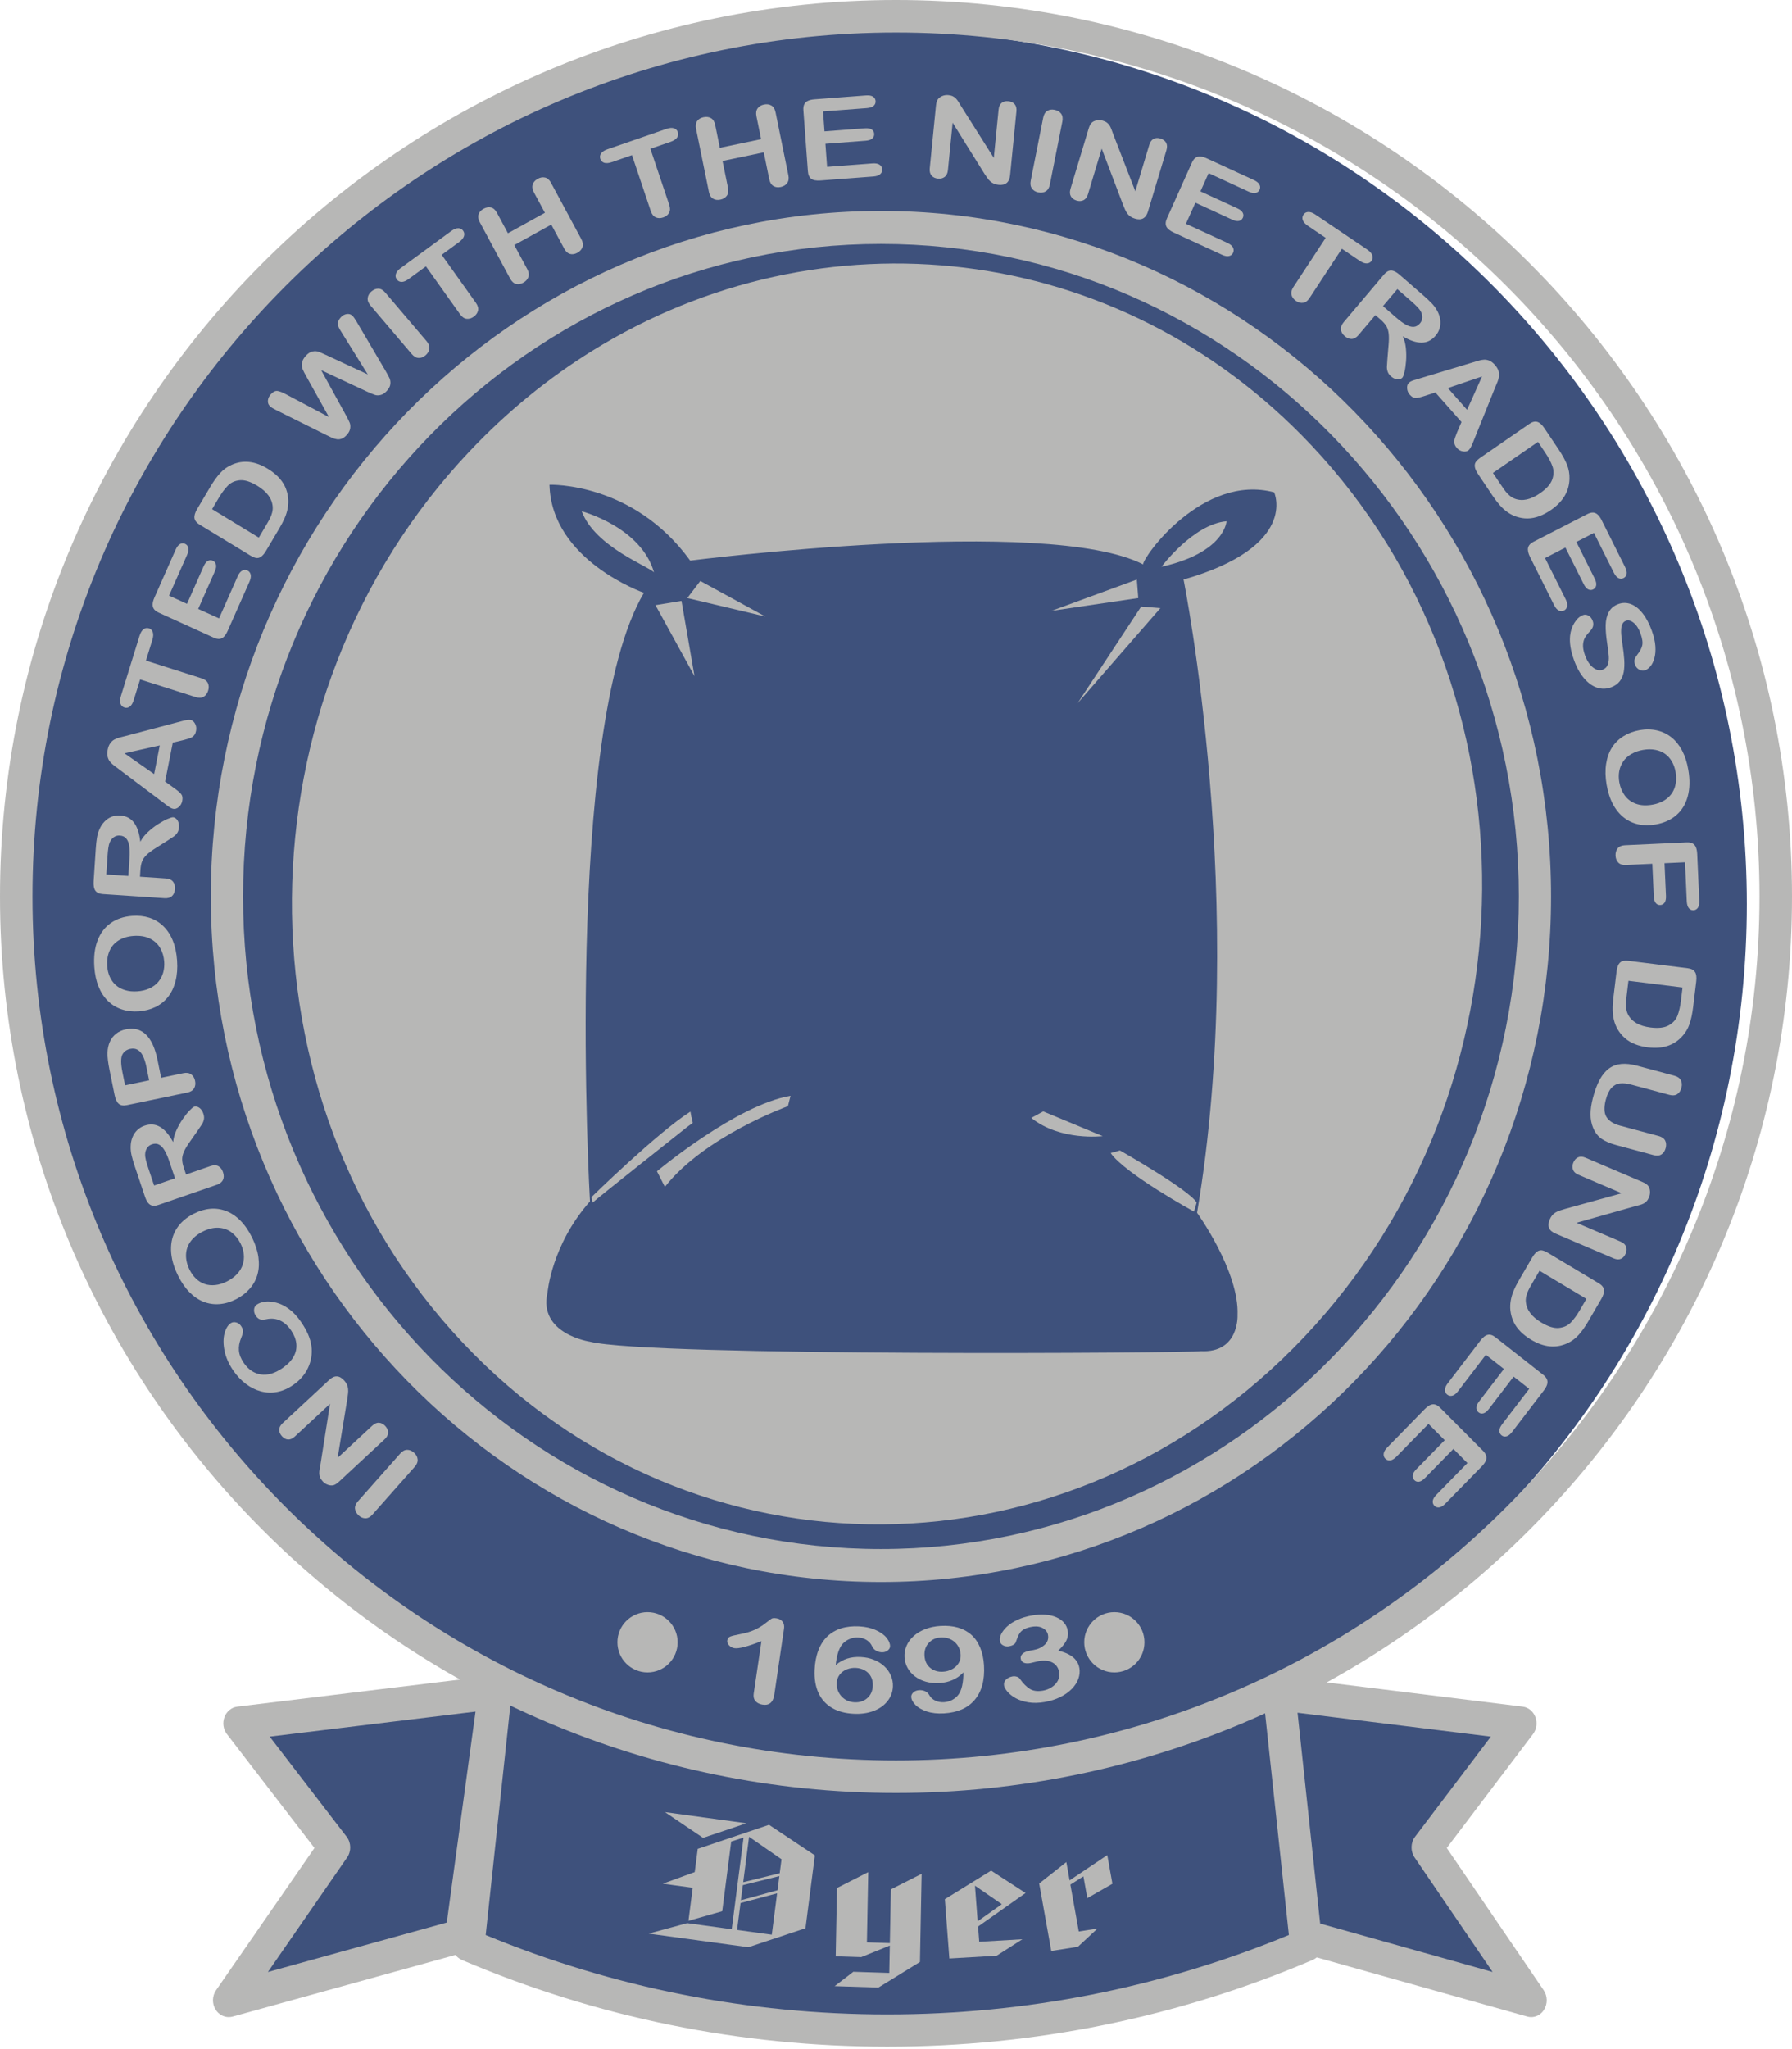 <?xml version="1.0" encoding="UTF-8"?>
<svg width="119px" height="136px" viewBox="0 0 119 136" version="1.1" xmlns="http://www.w3.org/2000/svg" xmlns:xlink="http://www.w3.org/1999/xlink">
    <!-- Generator: Sketch 52.6 (67491) - http://www.bohemiancoding.com/sketch -->
    <title>dyer-badge</title>
    <desc>Created with Sketch.</desc>
    <g id="Page-1" stroke="none" stroke-width="1" fill="none" fill-rule="evenodd">
        <g id="Page" transform="translate(-479, -380)">
            <g id="dyer-badge" transform="translate(479, 380)">
                <g id="Group" transform="translate(83, 111)">
                    <polygon id="Path" fill="#3E517C" points="11.767 11.615 18.681 21.759 3.498 17.495 1.328 1.324 18.003 3.382"></polygon>
                    <path d="M18.681,22.878 C18.595,22.878 18.508,22.866 18.422,22.842 L3.239,18.578 C2.837,18.465 2.537,18.102 2.477,17.656 L0.306,1.485 C0.26,1.141 0.363,0.794 0.586,0.545 C0.809,0.296 1.127,0.172 1.444,0.212 L18.119,2.271 C18.495,2.317 18.817,2.582 18.959,2.962 C19.101,3.342 19.04,3.776 18.8,4.092 L13.074,11.651 L19.51,21.094 C19.769,21.474 19.78,21.992 19.535,22.385 C19.341,22.698 19.018,22.878 18.681,22.878 Z M4.421,16.598 L16.12,19.884 L10.937,12.28 C10.656,11.868 10.669,11.301 10.969,10.905 L16.002,4.261 L2.541,2.599 L4.421,16.598 Z" id="Shape" fill="#B7B7B6" fill-rule="nonzero"></path>
                </g>
                <g id="Group" transform="translate(30, 104)">
                    <path d="M50.765,4.961 C50.15,2.571 49.768,1.095 49.768,1.095 L28.924,2.981 L8.074,1.095 C8.074,1.095 7.692,2.57 7.077,4.961 L3.229,5.306 L1.1,25.105 C9.642,28.741 19.04,30.768 28.918,30.768 C38.799,30.768 48.199,28.739 56.742,25.103 L54.616,5.306 L50.765,4.961 Z" id="Path" fill="#3E517C"></path>
                    <path d="M28.918,31.837 C19.14,31.837 9.639,29.902 0.678,26.087 C0.245,25.902 -0.017,25.458 0.033,24.991 L2.162,5.193 C2.217,4.686 2.623,4.288 3.133,4.243 L6.226,3.965 C6.73,2.008 7.035,0.829 7.035,0.829 C7.167,0.322 7.649,-0.015 8.172,0.032 L28.924,1.909 L49.671,0.032 C50.199,-0.017 50.676,0.322 50.807,0.829 C50.807,0.829 51.113,2.008 51.617,3.965 L54.713,4.243 C55.223,4.288 55.629,4.686 55.684,5.193 L57.809,24.99 C57.859,25.457 57.597,25.901 57.163,26.086 C48.198,29.901 38.695,31.837 28.918,31.837 Z M2.253,24.429 C10.731,27.927 19.698,29.7 28.918,29.7 C38.138,29.7 47.107,27.926 55.59,24.427 L53.643,6.291 L50.668,6.024 C50.215,5.983 49.837,5.663 49.725,5.225 C49.393,3.934 49.128,2.909 48.956,2.241 L29.021,4.045 C28.956,4.051 28.891,4.051 28.827,4.045 L8.886,2.241 C8.714,2.909 8.449,3.934 8.117,5.225 C8.005,5.663 7.627,5.983 7.174,6.024 L4.203,6.291 L2.253,24.429 Z" id="Shape" fill="#B7B7B6" fill-rule="nonzero"></path>
                </g>
                <g id="Group" transform="translate(14, 111)">
                    <polygon id="Path" fill="#3E517C" points="8.21 11.615 1.19 21.759 16.606 17.495 18.81 1.324 1.878 3.382"></polygon>
                    <path d="M1.19,22.878 C0.847,22.878 0.519,22.698 0.322,22.385 C0.073,21.992 0.083,21.475 0.347,21.094 L6.882,11.651 L1.068,4.092 C0.824,3.776 0.762,3.342 0.907,2.962 C1.051,2.583 1.378,2.317 1.759,2.271 L18.692,0.213 C19.015,0.172 19.336,0.296 19.562,0.545 C19.789,0.795 19.894,1.142 19.847,1.485 L17.643,17.656 C17.582,18.102 17.277,18.465 16.869,18.578 L1.453,22.842 C1.365,22.866 1.277,22.878 1.19,22.878 Z M3.91,4.261 L9.019,10.905 C9.324,11.302 9.338,11.868 9.052,12.28 L3.79,19.884 L15.669,16.599 L17.577,2.6 L3.91,4.261 Z" id="Shape" fill="#B7B7B6" fill-rule="nonzero"></path>
                </g>
                <path d="M116,60 C116,92.033 90.256,118 58.5,118 C26.744,118 1,92.032 1,60 C1,27.968 26.744,2 58.5,2 C90.256,2 116,27.967 116,60 Z" id="Path" fill="#3E517C"></path>
                <g id="Group" transform="translate(6, 6)" fill="#B7B7B6">
                    <path d="M21.539,91.354 L18.734,94.522 C18.588,94.687 18.434,94.769 18.273,94.771 C18.111,94.773 17.96,94.709 17.819,94.581 C17.674,94.449 17.593,94.302 17.575,94.139 C17.557,93.975 17.622,93.811 17.769,93.644 L20.575,90.476 C20.722,90.31 20.877,90.227 21.04,90.226 C21.202,90.225 21.356,90.291 21.501,90.423 C21.64,90.549 21.718,90.695 21.734,90.859 C21.75,91.024 21.685,91.189 21.539,91.354 Z" id="Path"></path>
                    <path d="M15.283,91.186 L15.916,87.173 L13.578,89.344 C13.426,89.484 13.276,89.55 13.128,89.541 C12.981,89.533 12.846,89.461 12.724,89.326 C12.598,89.187 12.537,89.042 12.54,88.891 C12.544,88.74 12.621,88.594 12.773,88.453 L15.865,85.583 C16.21,85.263 16.54,85.276 16.854,85.624 C16.933,85.711 16.993,85.799 17.035,85.887 C17.078,85.976 17.104,86.072 17.114,86.174 C17.125,86.276 17.124,86.382 17.111,86.489 C17.098,86.597 17.084,86.706 17.069,86.816 L16.421,90.758 L18.724,88.62 C18.874,88.48 19.026,88.417 19.179,88.431 C19.333,88.444 19.47,88.517 19.589,88.65 C19.713,88.787 19.773,88.933 19.771,89.088 C19.768,89.242 19.692,89.389 19.543,89.526 L16.511,92.342 C16.382,92.461 16.265,92.538 16.16,92.571 C16.042,92.605 15.915,92.597 15.778,92.549 C15.64,92.501 15.521,92.421 15.421,92.31 C15.343,92.223 15.287,92.138 15.254,92.054 C15.221,91.971 15.204,91.887 15.201,91.804 C15.198,91.721 15.206,91.626 15.224,91.519 C15.242,91.412 15.262,91.301 15.283,91.186 Z" id="Path"></path>
                    <path d="M11.052,80.589 C11.192,80.491 11.371,80.427 11.591,80.397 C11.811,80.367 12.06,80.387 12.339,80.457 C12.618,80.527 12.901,80.667 13.189,80.878 C13.477,81.088 13.747,81.379 14,81.751 C14.192,82.032 14.345,82.304 14.458,82.564 C14.571,82.826 14.645,83.083 14.68,83.335 C14.715,83.588 14.711,83.847 14.667,84.111 C14.626,84.348 14.553,84.576 14.45,84.794 C14.347,85.013 14.216,85.215 14.056,85.401 C13.897,85.586 13.708,85.754 13.491,85.906 C13.138,86.153 12.779,86.312 12.415,86.383 C12.05,86.454 11.69,86.442 11.332,86.348 C10.975,86.254 10.638,86.087 10.321,85.846 C10.004,85.606 9.725,85.308 9.483,84.954 C9.189,84.522 8.998,84.088 8.91,83.652 C8.822,83.216 8.821,82.835 8.907,82.51 C8.993,82.184 9.129,81.957 9.314,81.827 C9.416,81.755 9.536,81.736 9.673,81.769 C9.81,81.802 9.921,81.88 10.005,82.004 C10.099,82.142 10.143,82.265 10.136,82.371 C10.13,82.478 10.09,82.62 10.015,82.797 C9.894,83.09 9.844,83.37 9.866,83.636 C9.888,83.901 9.994,84.174 10.184,84.452 C10.487,84.897 10.867,85.153 11.323,85.223 C11.78,85.291 12.263,85.148 12.774,84.79 C13.116,84.551 13.36,84.294 13.507,84.02 C13.654,83.745 13.711,83.461 13.677,83.169 C13.643,82.878 13.529,82.589 13.333,82.303 C13.122,81.992 12.88,81.774 12.607,81.648 C12.333,81.522 12.037,81.49 11.718,81.553 C11.571,81.587 11.437,81.596 11.318,81.579 C11.199,81.562 11.089,81.479 10.986,81.328 C10.898,81.2 10.86,81.063 10.871,80.92 C10.882,80.776 10.942,80.666 11.052,80.589 Z" id="Path"></path>
                    <path d="M5.822,78.663 C5.525,78.062 5.369,77.496 5.357,76.963 C5.344,76.43 5.468,75.959 5.727,75.55 C5.987,75.141 6.366,74.81 6.865,74.556 C7.233,74.369 7.598,74.26 7.959,74.228 C8.32,74.196 8.671,74.245 9.012,74.375 C9.354,74.505 9.67,74.717 9.961,75.011 C10.253,75.304 10.512,75.679 10.738,76.135 C10.962,76.589 11.102,77.025 11.16,77.444 C11.217,77.864 11.195,78.249 11.095,78.6 C10.995,78.951 10.821,79.266 10.574,79.545 C10.327,79.824 10.025,80.055 9.667,80.236 C9.301,80.422 8.933,80.529 8.564,80.556 C8.195,80.584 7.844,80.531 7.509,80.397 C7.175,80.264 6.865,80.052 6.579,79.762 C6.293,79.472 6.041,79.106 5.822,78.663 Z M7.447,75.75 C7.099,75.927 6.83,76.149 6.642,76.416 C6.454,76.683 6.358,76.977 6.352,77.298 C6.347,77.619 6.426,77.944 6.589,78.273 C6.705,78.508 6.849,78.706 7.02,78.868 C7.191,79.03 7.381,79.148 7.591,79.221 C7.801,79.294 8.034,79.318 8.291,79.291 C8.548,79.265 8.811,79.183 9.079,79.046 C9.35,78.909 9.574,78.743 9.752,78.548 C9.93,78.354 10.054,78.145 10.122,77.92 C10.191,77.695 10.214,77.466 10.187,77.233 C10.162,77.001 10.091,76.767 9.975,76.533 C9.826,76.232 9.628,75.988 9.38,75.798 C9.132,75.61 8.842,75.506 8.51,75.489 C8.179,75.471 7.824,75.558 7.447,75.75 Z" id="Shape" fill-rule="nonzero"></path>
                    <path d="M6.209,71.516 L6.355,71.952 L7.976,71.393 C8.19,71.319 8.367,71.322 8.506,71.402 C8.645,71.482 8.746,71.613 8.808,71.797 C8.875,71.996 8.873,72.167 8.804,72.313 C8.735,72.458 8.599,72.566 8.394,72.636 L4.511,73.975 C4.29,74.051 4.111,74.046 3.972,73.96 C3.833,73.874 3.718,73.697 3.628,73.429 L2.949,71.407 C2.856,71.128 2.785,70.886 2.738,70.681 C2.691,70.476 2.671,70.284 2.677,70.104 C2.679,69.889 2.717,69.685 2.791,69.495 C2.865,69.304 2.972,69.142 3.11,69.009 C3.249,68.875 3.409,68.777 3.593,68.714 C3.969,68.584 4.313,68.61 4.625,68.79 C4.937,68.971 5.228,69.307 5.498,69.8 C5.52,69.546 5.592,69.286 5.712,69.02 C5.833,68.754 5.973,68.506 6.133,68.275 C6.292,68.044 6.442,67.855 6.584,67.708 C6.726,67.562 6.828,67.477 6.893,67.455 C6.959,67.432 7.034,67.435 7.117,67.464 C7.2,67.494 7.275,67.546 7.342,67.622 C7.41,67.699 7.464,67.795 7.503,67.913 C7.55,68.052 7.563,68.179 7.541,68.292 C7.519,68.406 7.478,68.511 7.418,68.608 C7.358,68.705 7.268,68.84 7.147,69.012 L6.632,69.745 C6.442,70.011 6.305,70.236 6.222,70.422 C6.138,70.608 6.097,70.782 6.097,70.944 C6.098,71.105 6.135,71.296 6.209,71.516 Z M3.849,71.536 L4.235,72.683 L5.622,72.205 L5.248,71.091 C5.148,70.792 5.042,70.549 4.931,70.359 C4.821,70.17 4.696,70.04 4.557,69.967 C4.42,69.895 4.261,69.89 4.082,69.952 C3.942,70 3.833,70.086 3.755,70.209 C3.677,70.332 3.638,70.48 3.637,70.652 C3.635,70.814 3.706,71.109 3.849,71.536 Z" id="Shape" fill-rule="nonzero"></path>
                    <path d="M4.462,64.357 L4.701,65.535 L6.179,65.227 C6.391,65.183 6.563,65.21 6.697,65.309 C6.831,65.407 6.917,65.549 6.954,65.734 C6.994,65.927 6.971,66.094 6.887,66.235 C6.803,66.376 6.657,66.468 6.448,66.512 L2.422,67.351 C2.19,67.4 2.011,67.369 1.884,67.26 C1.758,67.151 1.667,66.955 1.609,66.672 L1.274,65.022 C1.175,64.534 1.129,64.152 1.138,63.876 C1.144,63.604 1.197,63.359 1.296,63.141 C1.395,62.923 1.535,62.744 1.715,62.605 C1.894,62.465 2.108,62.369 2.358,62.317 C2.89,62.206 3.333,62.321 3.689,62.663 C4.044,63.004 4.301,63.569 4.462,64.357 Z M2.131,65.168 L2.307,66.034 L3.903,65.701 L3.727,64.835 C3.666,64.532 3.588,64.284 3.494,64.091 C3.401,63.899 3.284,63.761 3.144,63.679 C3.004,63.597 2.837,63.576 2.644,63.616 C2.414,63.664 2.243,63.785 2.132,63.98 C2.015,64.198 2.015,64.593 2.131,65.168 Z" id="Shape" fill-rule="nonzero"></path>
                    <path d="M0.263,58.176 C0.216,57.506 0.287,56.922 0.477,56.425 C0.667,55.928 0.959,55.541 1.354,55.265 C1.749,54.988 2.225,54.829 2.781,54.789 C3.192,54.759 3.57,54.8 3.916,54.911 C4.262,55.022 4.567,55.204 4.833,55.457 C5.098,55.71 5.311,56.028 5.469,56.413 C5.627,56.798 5.724,57.244 5.76,57.753 C5.796,58.259 5.76,58.717 5.654,59.126 C5.548,59.536 5.383,59.883 5.157,60.168 C4.931,60.454 4.652,60.677 4.319,60.839 C3.984,61 3.618,61.095 3.219,61.124 C2.81,61.153 2.431,61.11 2.08,60.991 C1.729,60.873 1.424,60.688 1.166,60.435 C0.907,60.181 0.701,59.865 0.547,59.486 C0.392,59.107 0.297,58.671 0.263,58.176 Z M2.867,56.117 C2.477,56.145 2.145,56.246 1.871,56.42 C1.596,56.593 1.396,56.827 1.269,57.122 C1.143,57.416 1.093,57.747 1.118,58.114 C1.137,58.376 1.194,58.615 1.291,58.831 C1.388,59.047 1.519,59.23 1.685,59.379 C1.851,59.528 2.058,59.64 2.304,59.716 C2.552,59.791 2.825,59.818 3.125,59.796 C3.427,59.774 3.697,59.708 3.935,59.598 C4.172,59.488 4.366,59.342 4.515,59.161 C4.664,58.981 4.77,58.778 4.835,58.553 C4.899,58.328 4.922,58.085 4.904,57.823 C4.88,57.488 4.79,57.185 4.632,56.914 C4.474,56.643 4.246,56.435 3.947,56.289 C3.648,56.145 3.288,56.087 2.867,56.117 Z" id="Shape" fill-rule="nonzero"></path>
                    <path d="M3.325,51.73 L3.296,52.189 L5.005,52.303 C5.23,52.318 5.391,52.39 5.49,52.517 C5.589,52.645 5.632,52.806 5.619,53 C5.606,53.209 5.539,53.367 5.421,53.474 C5.302,53.582 5.135,53.628 4.92,53.614 L0.827,53.34 C0.594,53.324 0.43,53.25 0.334,53.116 C0.239,52.983 0.2,52.775 0.218,52.492 L0.357,50.361 C0.376,50.067 0.403,49.816 0.437,49.608 C0.471,49.401 0.525,49.215 0.599,49.052 C0.682,48.853 0.794,48.681 0.935,48.534 C1.076,48.387 1.235,48.278 1.414,48.209 C1.592,48.14 1.778,48.111 1.971,48.124 C2.368,48.151 2.676,48.308 2.896,48.596 C3.115,48.884 3.256,49.308 3.319,49.868 C3.436,49.642 3.6,49.43 3.813,49.231 C4.025,49.033 4.248,48.858 4.483,48.707 C4.717,48.556 4.928,48.44 5.114,48.359 C5.3,48.279 5.428,48.24 5.495,48.245 C5.565,48.25 5.633,48.282 5.699,48.341 C5.764,48.4 5.814,48.478 5.847,48.574 C5.881,48.671 5.894,48.781 5.886,48.905 C5.876,49.052 5.84,49.174 5.777,49.27 C5.713,49.366 5.636,49.448 5.544,49.514 C5.452,49.58 5.317,49.669 5.14,49.781 L4.387,50.258 C4.112,50.429 3.9,50.584 3.752,50.723 C3.605,50.863 3.5,51.007 3.44,51.156 C3.379,51.306 3.34,51.497 3.325,51.73 Z M1.139,50.83 L1.06,52.039 L2.523,52.137 L2.599,50.963 C2.62,50.648 2.615,50.382 2.584,50.164 C2.553,49.946 2.488,49.777 2.387,49.657 C2.287,49.536 2.143,49.47 1.953,49.457 C1.806,49.447 1.673,49.484 1.554,49.568 C1.436,49.651 1.344,49.772 1.278,49.93 C1.215,50.08 1.168,50.379 1.139,50.83 Z" id="Shape" fill-rule="nonzero"></path>
                    <path d="M6.191,43.119 L5.474,43.29 L4.964,45.874 L5.575,46.314 C5.813,46.485 5.97,46.622 6.044,46.725 C6.12,46.827 6.138,46.974 6.101,47.164 C6.068,47.326 5.992,47.459 5.87,47.564 C5.748,47.669 5.625,47.709 5.501,47.683 C5.43,47.669 5.359,47.639 5.289,47.595 C5.218,47.551 5.122,47.482 5,47.388 L1.926,45.074 C1.837,45.008 1.731,44.929 1.608,44.836 C1.483,44.743 1.384,44.651 1.308,44.559 C1.232,44.467 1.178,44.355 1.146,44.224 C1.114,44.092 1.115,43.939 1.15,43.762 C1.185,43.583 1.242,43.439 1.323,43.331 C1.402,43.222 1.493,43.139 1.596,43.084 C1.698,43.028 1.805,42.985 1.916,42.955 C2.027,42.925 2.174,42.888 2.359,42.844 L6.06,41.866 C6.342,41.788 6.542,41.761 6.658,41.784 C6.78,41.809 6.879,41.893 6.955,42.036 C7.032,42.179 7.054,42.338 7.019,42.511 C7,42.612 6.968,42.696 6.923,42.762 C6.879,42.829 6.827,42.881 6.766,42.92 C6.705,42.959 6.616,42.996 6.5,43.031 C6.382,43.066 6.279,43.095 6.191,43.119 Z M4.236,45.375 L4.61,43.475 L2.264,43.997 L4.236,45.375 Z" id="Shape" fill-rule="nonzero"></path>
                    <path d="M4.115,36.478 L3.691,37.845 L7.387,39.021 C7.599,39.088 7.74,39.196 7.807,39.344 C7.874,39.492 7.879,39.658 7.822,39.841 C7.765,40.026 7.666,40.161 7.526,40.244 C7.386,40.328 7.21,40.337 7,40.269 L3.304,39.094 L2.881,40.461 C2.815,40.675 2.727,40.822 2.617,40.901 C2.507,40.98 2.389,41 2.262,40.959 C2.13,40.917 2.042,40.83 2,40.698 C1.957,40.565 1.967,40.396 2.031,40.191 L3.264,36.208 C3.332,35.991 3.421,35.843 3.532,35.762 C3.643,35.682 3.763,35.662 3.89,35.702 C4.017,35.742 4.103,35.829 4.147,35.96 C4.192,36.092 4.181,36.265 4.115,36.478 Z" id="Path"></path>
                    <path d="M6.42,30.834 L5.225,33.533 L6.419,34.076 L7.52,31.591 C7.601,31.408 7.695,31.287 7.803,31.227 C7.91,31.168 8.019,31.163 8.129,31.214 C8.24,31.264 8.311,31.349 8.341,31.47 C8.371,31.591 8.346,31.743 8.263,31.929 L7.162,34.414 L8.545,35.043 L9.782,32.252 C9.865,32.063 9.965,31.938 10.078,31.875 C10.192,31.813 10.309,31.808 10.429,31.862 C10.543,31.915 10.616,32.005 10.645,32.133 C10.675,32.262 10.648,32.42 10.565,32.608 L9.122,35.864 C9.006,36.125 8.876,36.291 8.73,36.362 C8.584,36.433 8.406,36.42 8.193,36.323 L4.537,34.66 C4.396,34.595 4.291,34.517 4.224,34.425 C4.158,34.333 4.128,34.224 4.135,34.096 C4.142,33.969 4.184,33.82 4.259,33.651 L5.66,30.488 C5.745,30.297 5.842,30.171 5.953,30.11 C6.064,30.049 6.176,30.044 6.288,30.095 C6.403,30.147 6.475,30.236 6.504,30.36 C6.533,30.485 6.505,30.643 6.42,30.834 Z" id="Path"></path>
                    <path d="M7.093,27.783 L7.962,26.316 C8.188,25.934 8.412,25.624 8.631,25.387 C8.851,25.149 9.107,24.968 9.399,24.843 C10.15,24.512 10.94,24.6 11.772,25.106 C12.046,25.273 12.279,25.454 12.471,25.65 C12.663,25.846 12.814,26.06 12.925,26.292 C13.034,26.524 13.105,26.779 13.136,27.055 C13.158,27.272 13.149,27.488 13.111,27.706 C13.073,27.923 13.007,28.142 12.913,28.362 C12.819,28.582 12.697,28.819 12.546,29.074 L11.676,30.542 C11.554,30.746 11.438,30.885 11.325,30.958 C11.213,31.03 11.101,31.054 10.99,31.029 C10.879,31.005 10.75,30.947 10.602,30.857 L7.25,28.818 C7.051,28.696 6.939,28.554 6.914,28.391 C6.89,28.228 6.949,28.025 7.093,27.783 Z M8.084,27.793 L11.186,29.681 L11.691,28.828 C11.802,28.641 11.885,28.492 11.939,28.381 C11.994,28.269 12.039,28.147 12.073,28.013 C12.107,27.879 12.118,27.752 12.108,27.632 C12.069,27.096 11.73,26.633 11.089,26.243 C10.638,25.969 10.252,25.846 9.929,25.875 C9.606,25.904 9.343,26.021 9.138,26.226 C8.932,26.432 8.728,26.706 8.524,27.05 L8.084,27.793 Z" id="Shape" fill-rule="nonzero"></path>
                    <path d="M18.377,19.994 L15.326,18.568 L16.965,21.544 C17.088,21.771 17.172,21.939 17.217,22.047 C17.262,22.155 17.275,22.283 17.255,22.429 C17.236,22.576 17.159,22.723 17.025,22.87 C16.916,22.989 16.809,23.07 16.702,23.113 C16.596,23.156 16.487,23.17 16.377,23.155 C16.267,23.14 16.153,23.105 16.033,23.049 C15.913,22.994 15.803,22.942 15.704,22.892 L12.343,21.219 C12.147,21.124 12.008,21.039 11.928,20.964 C11.827,20.868 11.781,20.745 11.79,20.594 C11.799,20.442 11.862,20.302 11.979,20.174 C12.139,19.999 12.292,19.924 12.44,19.95 C12.588,19.976 12.771,20.049 12.989,20.168 L15.845,21.682 L14.34,18.982 C14.223,18.777 14.141,18.614 14.093,18.492 C14.044,18.371 14.032,18.235 14.055,18.084 C14.077,17.932 14.161,17.776 14.307,17.616 C14.455,17.453 14.603,17.357 14.749,17.328 C14.896,17.299 15.024,17.303 15.132,17.34 C15.24,17.377 15.409,17.449 15.639,17.555 L18.422,18.851 L16.702,16.088 C16.61,15.946 16.542,15.83 16.499,15.739 C16.456,15.649 16.438,15.546 16.445,15.43 C16.451,15.314 16.512,15.193 16.627,15.067 C16.741,14.941 16.872,14.867 17.021,14.843 C17.169,14.819 17.295,14.856 17.399,14.952 C17.472,15.021 17.567,15.154 17.683,15.351 L19.6,18.61 C19.729,18.831 19.819,18.998 19.869,19.111 C19.919,19.225 19.937,19.353 19.921,19.497 C19.906,19.641 19.827,19.791 19.685,19.947 C19.55,20.094 19.413,20.184 19.271,20.216 C19.13,20.249 19.005,20.247 18.898,20.21 C18.791,20.175 18.617,20.103 18.377,19.994 Z" id="Path"></path>
                    <path d="M21.344,17.5 L18.602,14.276 C18.46,14.108 18.398,13.943 18.417,13.78 C18.436,13.618 18.517,13.474 18.66,13.349 C18.808,13.22 18.963,13.157 19.125,13.16 C19.287,13.162 19.44,13.249 19.584,13.418 L22.326,16.642 C22.47,16.811 22.532,16.978 22.512,17.142 C22.492,17.306 22.408,17.452 22.26,17.581 C22.119,17.704 21.967,17.763 21.803,17.759 C21.64,17.753 21.487,17.667 21.344,17.5 Z" id="Path"></path>
                    <path d="M24.477,10.073 L23.331,10.913 L25.599,14.094 C25.73,14.277 25.778,14.448 25.745,14.608 C25.711,14.767 25.618,14.903 25.464,15.015 C25.309,15.129 25.15,15.177 24.988,15.159 C24.827,15.141 24.682,15.042 24.552,14.86 L22.284,11.679 L21.138,12.518 C20.959,12.649 20.802,12.714 20.667,12.71 C20.532,12.708 20.426,12.652 20.347,12.542 C20.267,12.429 20.248,12.306 20.292,12.174 C20.336,12.042 20.444,11.912 20.616,11.786 L23.955,9.342 C24.137,9.209 24.296,9.144 24.433,9.147 C24.57,9.149 24.677,9.206 24.755,9.315 C24.833,9.425 24.851,9.546 24.809,9.678 C24.767,9.811 24.656,9.942 24.477,10.073 Z" id="Path"></path>
                    <path d="M26.999,8.122 L27.73,9.481 L30.186,8.123 L29.454,6.765 C29.35,6.571 29.323,6.396 29.374,6.242 C29.426,6.088 29.535,5.964 29.704,5.871 C29.875,5.776 30.04,5.748 30.197,5.785 C30.355,5.822 30.487,5.939 30.592,6.135 L32.604,9.872 C32.71,10.069 32.735,10.245 32.68,10.401 C32.625,10.557 32.513,10.682 32.345,10.775 C32.174,10.87 32.01,10.896 31.856,10.855 C31.7,10.813 31.571,10.695 31.467,10.501 L30.608,8.906 L28.152,10.264 L29.011,11.859 C29.117,12.055 29.142,12.232 29.087,12.388 C29.032,12.544 28.921,12.669 28.752,12.762 C28.581,12.857 28.417,12.883 28.263,12.842 C28.108,12.8 27.978,12.682 27.874,12.488 L25.862,8.751 C25.758,8.557 25.73,8.384 25.778,8.231 C25.827,8.078 25.938,7.953 26.111,7.857 C26.283,7.763 26.447,7.734 26.605,7.771 C26.761,7.809 26.893,7.926 26.999,8.122 Z" id="Path"></path>
                    <path d="M38.528,3.413 L37.19,3.875 L38.44,7.59 C38.512,7.804 38.509,7.983 38.431,8.125 C38.352,8.267 38.224,8.37 38.045,8.431 C37.863,8.494 37.697,8.493 37.548,8.428 C37.399,8.363 37.288,8.224 37.217,8.013 L35.967,4.298 L34.629,4.76 C34.419,4.833 34.251,4.847 34.123,4.805 C33.994,4.762 33.909,4.677 33.866,4.549 C33.821,4.416 33.839,4.293 33.919,4.18 C33.999,4.066 34.14,3.975 34.341,3.906 L38.24,2.559 C38.452,2.485 38.623,2.471 38.753,2.514 C38.883,2.557 38.969,2.643 39.012,2.771 C39.055,2.899 39.038,3.02 38.959,3.134 C38.881,3.248 38.737,3.341 38.528,3.413 Z" id="Path"></path>
                    <path d="M41.493,2.295 L41.802,3.811 L44.541,3.237 L44.232,1.721 C44.188,1.505 44.213,1.33 44.306,1.198 C44.4,1.065 44.54,0.979 44.729,0.94 C44.919,0.9 45.085,0.922 45.225,1.004 C45.365,1.086 45.457,1.237 45.502,1.456 L46.351,5.624 C46.396,5.843 46.37,6.02 46.272,6.153 C46.174,6.286 46.031,6.372 45.843,6.412 C45.652,6.452 45.489,6.429 45.353,6.343 C45.216,6.258 45.126,6.107 45.082,5.89 L44.719,4.111 L41.98,4.684 L42.343,6.464 C42.387,6.683 42.361,6.859 42.263,6.992 C42.166,7.125 42.023,7.212 41.835,7.251 C41.644,7.291 41.48,7.268 41.344,7.183 C41.208,7.097 41.117,6.946 41.074,6.729 L40.224,2.561 C40.18,2.344 40.203,2.17 40.293,2.038 C40.384,1.906 40.526,1.82 40.72,1.779 C40.91,1.739 41.076,1.761 41.216,1.843 C41.356,1.925 41.448,2.076 41.493,2.295 Z" id="Path"></path>
                    <path d="M51.566,1.175 L48.655,1.396 L48.752,2.719 L51.433,2.516 C51.63,2.501 51.78,2.527 51.883,2.594 C51.986,2.661 52.042,2.757 52.051,2.879 C52.06,3.001 52.019,3.105 51.929,3.189 C51.839,3.274 51.694,3.323 51.494,3.339 L48.813,3.542 L48.926,5.075 L51.938,4.846 C52.141,4.831 52.297,4.859 52.406,4.931 C52.515,5.003 52.574,5.104 52.584,5.237 C52.593,5.364 52.549,5.472 52.452,5.559 C52.355,5.647 52.205,5.698 52.002,5.714 L48.49,5.98 C48.209,6.001 48.002,5.964 47.871,5.868 C47.74,5.772 47.666,5.607 47.649,5.371 L47.35,1.321 C47.338,1.165 47.356,1.034 47.404,0.931 C47.452,0.828 47.533,0.749 47.647,0.694 C47.761,0.64 47.909,0.606 48.092,0.592 L51.504,0.333 C51.71,0.318 51.866,0.345 51.972,0.414 C52.078,0.484 52.135,0.581 52.144,0.706 C52.154,0.834 52.111,0.939 52.017,1.025 C51.922,1.109 51.772,1.159 51.566,1.175 Z" id="Path"></path>
                    <path d="M57.83,1.058 L59.994,4.479 L60.312,1.281 C60.332,1.074 60.401,0.923 60.517,0.83 C60.632,0.737 60.78,0.7 60.96,0.718 C61.145,0.737 61.286,0.804 61.383,0.918 C61.48,1.033 61.518,1.194 61.497,1.402 L61.077,5.63 C61.03,6.102 60.775,6.314 60.312,6.267 C60.196,6.255 60.094,6.231 60.003,6.193 C59.913,6.155 59.831,6.102 59.756,6.033 C59.681,5.963 59.613,5.884 59.552,5.795 C59.491,5.706 59.429,5.615 59.368,5.523 L57.261,2.145 L56.948,5.294 C56.928,5.499 56.856,5.649 56.732,5.743 C56.609,5.836 56.459,5.874 56.283,5.856 C56.1,5.837 55.959,5.769 55.86,5.652 C55.76,5.534 55.721,5.374 55.741,5.171 L56.153,1.024 C56.17,0.848 56.207,0.712 56.263,0.617 C56.329,0.512 56.429,0.432 56.564,0.375 C56.698,0.318 56.839,0.298 56.986,0.313 C57.102,0.325 57.2,0.351 57.279,0.391 C57.359,0.431 57.427,0.481 57.483,0.541 C57.54,0.601 57.597,0.678 57.654,0.77 C57.711,0.862 57.769,0.958 57.83,1.058 Z" id="Path"></path>
                    <path d="M62.448,5.985 L63.275,1.812 C63.318,1.595 63.409,1.445 63.547,1.36 C63.685,1.276 63.847,1.252 64.032,1.29 C64.223,1.329 64.368,1.414 64.465,1.545 C64.562,1.677 64.589,1.852 64.546,2.071 L63.718,6.244 C63.674,6.464 63.583,6.615 63.443,6.7 C63.303,6.784 63.138,6.807 62.947,6.768 C62.764,6.73 62.625,6.645 62.528,6.511 C62.432,6.377 62.404,6.202 62.448,5.985 Z" id="Path"></path>
                    <path d="M67.926,2.91 L69.392,6.693 L70.318,3.619 C70.378,3.42 70.474,3.285 70.605,3.217 C70.737,3.148 70.89,3.141 71.062,3.194 C71.24,3.25 71.366,3.343 71.438,3.475 C71.511,3.606 71.517,3.772 71.457,3.972 L70.233,8.036 C70.096,8.49 69.805,8.647 69.36,8.509 C69.249,8.475 69.153,8.43 69.072,8.376 C68.991,8.321 68.92,8.253 68.86,8.17 C68.8,8.087 68.748,7.996 68.705,7.897 C68.662,7.797 68.62,7.696 68.578,7.593 L67.16,3.864 L66.248,6.891 C66.188,7.089 66.089,7.221 65.95,7.289 C65.811,7.356 65.656,7.363 65.487,7.311 C65.312,7.257 65.187,7.162 65.112,7.027 C65.037,6.892 65.029,6.727 65.088,6.532 L66.289,2.546 C66.34,2.377 66.402,2.251 66.475,2.168 C66.561,2.079 66.674,2.02 66.817,1.991 C66.959,1.961 67.101,1.969 67.244,2.013 C67.355,2.047 67.445,2.092 67.515,2.147 C67.586,2.202 67.642,2.265 67.687,2.335 C67.731,2.405 67.772,2.491 67.81,2.593 C67.847,2.694 67.886,2.8 67.926,2.91 Z" id="Path"></path>
                    <path d="M76.918,6.718 L74.26,5.494 L73.718,6.702 L76.166,7.829 C76.346,7.912 76.465,8.008 76.523,8.117 C76.581,8.226 76.585,8.336 76.535,8.448 C76.485,8.56 76.401,8.631 76.282,8.661 C76.163,8.691 76.012,8.664 75.829,8.58 L73.381,7.454 L72.754,8.853 L75.504,10.119 C75.689,10.204 75.812,10.304 75.874,10.421 C75.935,10.536 75.939,10.655 75.885,10.776 C75.833,10.892 75.743,10.965 75.616,10.994 C75.49,11.024 75.334,10.996 75.148,10.91 L71.942,9.434 C71.686,9.316 71.522,9.183 71.453,9.035 C71.383,8.887 71.396,8.706 71.493,8.491 L73.15,4.793 C73.214,4.65 73.292,4.545 73.383,4.477 C73.474,4.41 73.582,4.38 73.708,4.388 C73.833,4.396 73.98,4.438 74.147,4.515 L77.262,5.949 C77.45,6.036 77.574,6.135 77.634,6.248 C77.693,6.36 77.698,6.474 77.647,6.588 C77.595,6.704 77.507,6.776 77.384,6.805 C77.261,6.834 77.106,6.804 76.918,6.718 Z" id="Path"></path>
                    <path d="M84.285,11.305 L83.108,10.511 L80.962,13.779 C80.839,13.967 80.697,14.073 80.538,14.097 C80.379,14.121 80.221,14.08 80.064,13.974 C79.904,13.866 79.804,13.732 79.764,13.573 C79.724,13.413 79.765,13.24 79.887,13.054 L82.033,9.786 L80.856,8.992 C80.672,8.868 80.558,8.742 80.513,8.613 C80.468,8.484 80.483,8.363 80.557,8.251 C80.633,8.134 80.74,8.073 80.878,8.069 C81.016,8.064 81.173,8.121 81.35,8.241 L84.779,10.554 C84.966,10.68 85.082,10.808 85.127,10.938 C85.172,11.07 85.157,11.191 85.084,11.304 C85.01,11.416 84.905,11.475 84.767,11.482 C84.63,11.488 84.469,11.429 84.285,11.305 Z" id="Path"></path>
                    <path d="M85.679,15.212 L85.334,14.913 L84.219,16.231 C84.073,16.404 83.919,16.492 83.76,16.496 C83.599,16.499 83.446,16.438 83.301,16.311 C83.144,16.175 83.059,16.026 83.045,15.866 C83.031,15.705 83.095,15.542 83.235,15.376 L85.906,12.219 C86.057,12.04 86.214,11.952 86.377,11.954 C86.54,11.957 86.727,12.05 86.939,12.234 L88.54,13.625 C88.76,13.817 88.942,13.989 89.086,14.141 C89.229,14.293 89.343,14.448 89.428,14.606 C89.534,14.792 89.604,14.986 89.635,15.189 C89.667,15.391 89.657,15.585 89.605,15.772 C89.553,15.958 89.464,16.125 89.337,16.274 C89.079,16.581 88.77,16.736 88.411,16.741 C88.052,16.747 87.632,16.607 87.153,16.323 C87.261,16.553 87.33,16.813 87.359,17.104 C87.389,17.396 87.393,17.682 87.372,17.962 C87.351,18.243 87.316,18.483 87.268,18.683 C87.22,18.882 87.174,19.008 87.13,19.06 C87.084,19.114 87.018,19.15 86.933,19.168 C86.847,19.186 86.756,19.179 86.659,19.148 C86.562,19.118 86.467,19.062 86.375,18.982 C86.264,18.886 86.19,18.783 86.152,18.674 C86.114,18.565 86.096,18.454 86.099,18.339 C86.102,18.225 86.112,18.063 86.13,17.852 L86.204,16.955 C86.235,16.629 86.239,16.364 86.218,16.162 C86.196,15.958 86.144,15.787 86.063,15.648 C85.981,15.509 85.853,15.364 85.679,15.212 Z M87.7,13.978 L86.792,13.189 L85.839,14.317 L86.72,15.083 C86.956,15.288 87.17,15.443 87.36,15.549 C87.55,15.655 87.723,15.703 87.879,15.694 C88.034,15.684 88.173,15.607 88.296,15.461 C88.393,15.348 88.443,15.218 88.448,15.071 C88.453,14.925 88.413,14.778 88.327,14.63 C88.247,14.489 88.038,14.272 87.7,13.978 Z" id="Shape" fill-rule="nonzero"></path>
                    <path d="M90.758,22.693 L91.053,22.01 L89.317,20.048 L88.604,20.279 C88.326,20.37 88.124,20.415 87.998,20.414 C87.872,20.413 87.745,20.341 87.617,20.196 C87.508,20.073 87.449,19.931 87.44,19.769 C87.43,19.607 87.473,19.484 87.566,19.399 C87.62,19.35 87.686,19.31 87.763,19.279 C87.84,19.249 87.953,19.212 88.1,19.169 L91.77,18.062 C91.875,18.03 92.001,17.991 92.149,17.947 C92.297,17.902 92.43,17.876 92.548,17.87 C92.666,17.863 92.786,17.887 92.909,17.939 C93.033,17.991 93.153,18.085 93.272,18.219 C93.392,18.355 93.471,18.488 93.509,18.618 C93.548,18.747 93.558,18.871 93.541,18.987 C93.524,19.104 93.494,19.216 93.451,19.324 C93.408,19.432 93.349,19.574 93.273,19.75 L91.827,23.338 C91.719,23.614 91.621,23.792 91.533,23.873 C91.44,23.956 91.315,23.986 91.156,23.962 C90.996,23.939 90.859,23.861 90.742,23.73 C90.674,23.653 90.627,23.576 90.601,23.501 C90.575,23.426 90.565,23.352 90.571,23.279 C90.576,23.207 90.6,23.113 90.643,22.997 C90.685,22.881 90.725,22.78 90.758,22.693 Z M90.148,19.756 L91.423,21.199 L92.418,18.983 L90.148,19.756 Z" id="Shape" fill-rule="nonzero"></path>
                    <path d="M96.556,22.419 L97.506,23.834 C97.753,24.202 97.937,24.538 98.058,24.839 C98.178,25.141 98.234,25.453 98.223,25.773 C98.205,26.603 97.795,27.293 96.993,27.847 C96.729,28.029 96.469,28.167 96.212,28.262 C95.956,28.356 95.701,28.406 95.447,28.41 C95.193,28.414 94.936,28.372 94.674,28.284 C94.472,28.214 94.281,28.115 94.103,27.989 C93.924,27.863 93.755,27.71 93.598,27.532 C93.44,27.353 93.278,27.141 93.113,26.895 L92.163,25.48 C92.03,25.283 91.955,25.117 91.937,24.983 C91.919,24.849 91.944,24.736 92.013,24.644 C92.082,24.553 92.187,24.458 92.33,24.359 L95.561,22.131 C95.754,21.998 95.928,21.954 96.085,22 C96.242,22.045 96.399,22.185 96.556,22.419 Z M96.132,23.327 L93.14,25.39 L93.693,26.212 C93.814,26.393 93.913,26.531 93.989,26.628 C94.066,26.725 94.157,26.817 94.263,26.905 C94.369,26.992 94.478,27.056 94.589,27.097 C95.086,27.286 95.643,27.167 96.26,26.742 C96.695,26.442 96.967,26.137 97.077,25.828 C97.186,25.52 97.191,25.228 97.094,24.953 C96.996,24.678 96.835,24.375 96.613,24.044 L96.132,23.327 Z" id="Shape" fill-rule="nonzero"></path>
                    <path d="M101.167,32.008 L99.847,29.369 L98.68,29.969 L99.895,32.399 C99.984,32.577 100.018,32.728 99.996,32.85 C99.975,32.971 99.91,33.06 99.801,33.116 C99.693,33.171 99.584,33.173 99.472,33.121 C99.36,33.07 99.259,32.953 99.168,32.771 L97.953,30.341 L96.6,31.037 L97.966,33.766 C98.058,33.95 98.092,34.107 98.068,34.236 C98.045,34.365 97.975,34.46 97.858,34.521 C97.746,34.578 97.631,34.579 97.514,34.521 C97.397,34.464 97.293,34.343 97.2,34.159 L95.608,30.976 C95.48,30.721 95.435,30.514 95.472,30.354 C95.509,30.195 95.631,30.062 95.839,29.955 L99.413,28.118 C99.551,28.047 99.677,28.014 99.79,28.019 C99.902,28.024 100.005,28.069 100.099,28.156 C100.192,28.242 100.28,28.367 100.363,28.533 L101.91,31.625 C102.003,31.812 102.038,31.968 102.016,32.094 C101.993,32.219 101.926,32.311 101.816,32.367 C101.704,32.425 101.591,32.426 101.477,32.37 C101.364,32.316 101.261,32.194 101.167,32.008 Z" id="Path"></path>
                    <path d="M100.972,39.623 C100.669,39.735 100.363,39.74 100.053,39.639 C99.744,39.538 99.455,39.33 99.187,39.014 C98.919,38.699 98.695,38.29 98.516,37.789 C98.3,37.187 98.216,36.657 98.263,36.197 C98.298,35.871 98.396,35.58 98.559,35.324 C98.721,35.068 98.908,34.901 99.12,34.823 C99.243,34.778 99.367,34.791 99.492,34.863 C99.617,34.934 99.709,35.051 99.766,35.211 C99.813,35.342 99.818,35.464 99.782,35.58 C99.746,35.695 99.672,35.809 99.561,35.922 C99.429,36.058 99.325,36.191 99.251,36.321 C99.176,36.45 99.133,36.61 99.123,36.799 C99.112,36.988 99.154,37.216 99.249,37.481 C99.38,37.847 99.557,38.119 99.779,38.296 C100.001,38.473 100.217,38.523 100.427,38.446 C100.593,38.384 100.706,38.273 100.765,38.112 C100.825,37.95 100.847,37.761 100.832,37.546 C100.816,37.331 100.78,37.048 100.725,36.698 C100.652,36.23 100.619,35.827 100.626,35.49 C100.633,35.154 100.703,34.863 100.836,34.617 C100.969,34.373 101.18,34.197 101.469,34.091 C101.745,33.989 102.023,33.99 102.302,34.094 C102.582,34.199 102.842,34.402 103.081,34.707 C103.32,35.011 103.524,35.397 103.692,35.865 C103.826,36.239 103.904,36.577 103.925,36.878 C103.947,37.179 103.926,37.443 103.864,37.67 C103.803,37.897 103.717,38.077 103.608,38.211 C103.499,38.345 103.378,38.437 103.246,38.486 C103.125,38.53 102.998,38.518 102.864,38.45 C102.73,38.382 102.635,38.27 102.579,38.115 C102.529,37.974 102.52,37.855 102.551,37.761 C102.583,37.666 102.649,37.551 102.751,37.417 C102.901,37.236 103,37.049 103.05,36.855 C103.101,36.66 103.064,36.391 102.941,36.048 C102.827,35.729 102.677,35.493 102.492,35.34 C102.307,35.187 102.134,35.141 101.972,35.2 C101.872,35.237 101.797,35.302 101.748,35.396 C101.699,35.489 101.669,35.603 101.658,35.739 C101.648,35.875 101.649,36.008 101.662,36.138 C101.675,36.268 101.702,36.48 101.743,36.776 C101.801,37.144 101.839,37.482 101.86,37.79 C101.879,38.098 101.867,38.37 101.824,38.607 C101.779,38.845 101.69,39.05 101.555,39.224 C101.419,39.397 101.225,39.53 100.972,39.623 Z" id="Path"></path>
                    <path d="M106.115,45.094 C106.229,45.756 106.215,46.344 106.076,46.858 C105.936,47.372 105.683,47.786 105.318,48.102 C104.952,48.418 104.495,48.624 103.945,48.72 C103.539,48.792 103.158,48.79 102.804,48.714 C102.449,48.639 102.127,48.489 101.837,48.264 C101.548,48.04 101.306,47.745 101.11,47.378 C100.915,47.012 100.774,46.577 100.687,46.074 C100.602,45.575 100.592,45.115 100.656,44.697 C100.722,44.279 100.852,43.916 101.048,43.609 C101.244,43.303 101.5,43.052 101.817,42.857 C102.132,42.662 102.487,42.531 102.882,42.461 C103.285,42.39 103.668,42.396 104.029,42.478 C104.39,42.56 104.711,42.713 104.994,42.939 C105.276,43.165 105.513,43.458 105.704,43.819 C105.894,44.181 106.032,44.606 106.115,45.094 Z M103.728,47.408 C104.113,47.34 104.433,47.206 104.689,47.005 C104.945,46.805 105.121,46.551 105.218,46.246 C105.315,45.94 105.332,45.606 105.27,45.242 C105.225,44.984 105.145,44.752 105.027,44.547 C104.909,44.341 104.761,44.173 104.58,44.042 C104.4,43.91 104.184,43.819 103.93,43.77 C103.677,43.72 103.402,43.721 103.106,43.773 C102.807,43.825 102.545,43.919 102.32,44.053 C102.094,44.187 101.917,44.351 101.786,44.546 C101.656,44.741 101.57,44.954 101.528,45.184 C101.487,45.414 101.487,45.659 101.532,45.917 C101.589,46.248 101.709,46.54 101.893,46.794 C102.076,47.047 102.324,47.231 102.636,47.346 C102.948,47.46 103.312,47.48 103.728,47.408 Z" id="Shape" fill-rule="nonzero"></path>
                    <path d="M106.012,53.814 L105.896,51.23 L104.534,51.293 L104.631,53.453 C104.64,53.653 104.61,53.805 104.541,53.906 C104.471,54.008 104.374,54.062 104.251,54.068 C104.127,54.074 104.027,54.028 103.95,53.932 C103.873,53.835 103.83,53.688 103.821,53.49 L103.724,51.33 L101.969,51.411 C101.746,51.421 101.578,51.368 101.465,51.251 C101.351,51.133 101.29,50.979 101.282,50.788 C101.273,50.593 101.321,50.433 101.424,50.305 C101.528,50.178 101.689,50.109 101.91,50.099 L106.008,49.91 C106.163,49.903 106.29,49.925 106.391,49.976 C106.492,50.028 106.567,50.112 106.617,50.229 C106.667,50.346 106.697,50.498 106.705,50.683 L106.844,53.776 C106.853,53.985 106.822,54.142 106.75,54.247 C106.678,54.352 106.581,54.408 106.457,54.414 C106.331,54.419 106.228,54.373 106.147,54.275 C106.067,54.177 106.022,54.024 106.012,53.814 Z" id="Path"></path>
                    <path d="M106.64,59.142 L106.434,60.841 C106.381,61.282 106.301,61.657 106.195,61.965 C106.09,62.273 105.929,62.544 105.713,62.778 C105.16,63.39 104.402,63.635 103.439,63.516 C103.122,63.476 102.836,63.406 102.582,63.306 C102.328,63.207 102.104,63.073 101.91,62.907 C101.717,62.74 101.55,62.537 101.41,62.296 C101.304,62.108 101.225,61.906 101.172,61.692 C101.12,61.478 101.093,61.251 101.09,61.011 C101.087,60.772 101.104,60.504 101.14,60.209 L101.345,58.51 C101.374,58.273 101.425,58.098 101.498,57.986 C101.572,57.873 101.665,57.805 101.776,57.782 C101.888,57.758 102.028,57.757 102.2,57.779 L106.08,58.262 C106.311,58.29 106.47,58.374 106.559,58.513 C106.647,58.651 106.675,58.861 106.64,59.142 Z M105.731,59.541 L102.139,59.095 L102.02,60.082 C101.993,60.299 101.977,60.469 101.972,60.593 C101.967,60.717 101.976,60.847 101.998,60.984 C102.021,61.121 102.061,61.241 102.119,61.347 C102.37,61.82 102.865,62.103 103.607,62.196 C104.129,62.261 104.532,62.213 104.814,62.054 C105.098,61.895 105.292,61.679 105.397,61.407 C105.502,61.135 105.578,60.8 105.627,60.401 L105.731,59.541 Z" id="Shape" fill-rule="nonzero"></path>
                    <path d="M102.712,64.731 L105.19,65.397 C105.401,65.454 105.544,65.554 105.619,65.698 C105.694,65.841 105.707,66.007 105.658,66.195 C105.607,66.392 105.513,66.534 105.378,66.621 C105.242,66.708 105.069,66.724 104.858,66.667 L102.323,65.986 C102.035,65.909 101.784,65.883 101.57,65.909 C101.356,65.935 101.17,66.034 101.011,66.205 C100.853,66.376 100.726,66.641 100.632,67 C100.503,67.496 100.519,67.875 100.682,68.139 C100.845,68.402 101.147,68.593 101.588,68.712 L104.143,69.398 C104.356,69.456 104.5,69.555 104.575,69.697 C104.649,69.839 104.661,70.006 104.611,70.197 C104.561,70.388 104.469,70.528 104.333,70.618 C104.198,70.708 104.024,70.725 103.811,70.668 L101.333,70.002 C100.93,69.894 100.606,69.755 100.361,69.588 C100.117,69.42 99.927,69.176 99.793,68.856 C99.679,68.582 99.622,68.283 99.621,67.959 C99.62,67.636 99.673,67.272 99.779,66.867 C99.905,66.385 100.056,65.982 100.232,65.657 C100.409,65.332 100.616,65.085 100.853,64.913 C101.089,64.742 101.361,64.643 101.668,64.616 C101.975,64.588 102.323,64.627 102.712,64.731 Z" id="Path"></path>
                    <path d="M102.552,74.065 L98.69,75.159 L101.613,76.405 C101.803,76.486 101.925,76.596 101.979,76.736 C102.033,76.875 102.025,77.029 101.955,77.198 C101.882,77.372 101.778,77.489 101.641,77.549 C101.505,77.609 101.341,77.599 101.151,77.518 L97.286,75.871 C96.855,75.687 96.729,75.378 96.91,74.943 C96.955,74.834 97.008,74.742 97.07,74.666 C97.132,74.59 97.207,74.526 97.294,74.474 C97.381,74.421 97.476,74.379 97.578,74.345 C97.68,74.312 97.783,74.279 97.889,74.247 L101.694,73.196 L98.814,71.969 C98.626,71.889 98.506,71.776 98.454,71.629 C98.402,71.482 98.41,71.326 98.479,71.16 C98.55,70.989 98.656,70.872 98.796,70.811 C98.936,70.749 99.098,70.757 99.284,70.836 L103.076,72.452 C103.237,72.52 103.354,72.596 103.427,72.678 C103.507,72.773 103.553,72.893 103.567,73.04 C103.581,73.186 103.56,73.329 103.502,73.468 C103.457,73.577 103.404,73.664 103.342,73.728 C103.282,73.794 103.214,73.845 103.14,73.882 C103.067,73.92 102.979,73.953 102.875,73.98 C102.771,74.008 102.664,74.036 102.552,74.065 Z" id="Path"></path>
                    <path d="M100.339,80.208 L99.48,81.682 C99.257,82.065 99.036,82.377 98.817,82.616 C98.599,82.855 98.345,83.038 98.054,83.166 C97.306,83.502 96.514,83.421 95.679,82.921 C95.404,82.756 95.169,82.576 94.976,82.382 C94.782,82.187 94.629,81.974 94.518,81.744 C94.406,81.512 94.334,81.258 94.3,80.982 C94.277,80.766 94.284,80.549 94.321,80.332 C94.357,80.114 94.421,79.894 94.514,79.674 C94.605,79.453 94.726,79.215 94.875,78.958 L95.734,77.484 C95.854,77.279 95.97,77.139 96.081,77.066 C96.193,76.992 96.305,76.967 96.416,76.991 C96.528,77.015 96.658,77.071 96.806,77.16 L100.172,79.174 C100.372,79.294 100.486,79.435 100.512,79.598 C100.538,79.761 100.48,79.964 100.339,80.208 Z M99.347,80.206 L96.232,78.342 L95.732,79.198 C95.623,79.386 95.541,79.536 95.488,79.648 C95.434,79.759 95.39,79.882 95.357,80.017 C95.324,80.151 95.313,80.278 95.325,80.398 C95.368,80.933 95.71,81.394 96.354,81.778 C96.807,82.049 97.194,82.169 97.516,82.138 C97.839,82.106 98.102,81.987 98.306,81.78 C98.509,81.573 98.711,81.297 98.913,80.952 L99.347,80.206 Z" id="Shape" fill-rule="nonzero"></path>
                    <path d="M93.76,88.517 L95.548,86.178 L94.514,85.366 L92.867,87.518 C92.746,87.677 92.626,87.772 92.507,87.804 C92.39,87.837 92.282,87.815 92.187,87.74 C92.091,87.664 92.042,87.564 92.041,87.44 C92.039,87.316 92.1,87.173 92.223,87.012 L93.87,84.86 L92.671,83.918 L90.822,86.336 C90.697,86.5 90.571,86.598 90.446,86.632 C90.32,86.666 90.206,86.642 90.103,86.56 C90.003,86.482 89.953,86.377 89.954,86.246 C89.955,86.114 90.018,85.967 90.143,85.804 L92.301,82.983 C92.474,82.757 92.639,82.627 92.798,82.593 C92.956,82.558 93.127,82.614 93.311,82.758 L96.478,85.247 C96.6,85.343 96.683,85.444 96.727,85.549 C96.771,85.654 96.774,85.768 96.738,85.89 C96.701,86.012 96.626,86.147 96.514,86.294 L94.418,89.034 C94.291,89.199 94.167,89.298 94.044,89.331 C93.923,89.364 93.813,89.342 93.715,89.266 C93.616,89.187 93.566,89.084 93.568,88.956 C93.569,88.829 93.633,88.682 93.76,88.517 Z" id="Path"></path>
                    <path d="M89.39,93.204 L91.445,91.103 L90.515,90.168 L88.623,92.103 C88.483,92.246 88.353,92.325 88.232,92.343 C88.111,92.36 88.007,92.326 87.921,92.239 C87.835,92.153 87.799,92.048 87.813,91.924 C87.826,91.8 87.903,91.667 88.044,91.522 L89.937,89.588 L88.86,88.505 L86.734,90.679 C86.59,90.825 86.454,90.908 86.326,90.926 C86.197,90.944 86.086,90.906 85.993,90.812 C85.904,90.722 85.868,90.612 85.884,90.482 C85.901,90.351 85.981,90.213 86.125,90.066 L88.604,87.531 C88.802,87.328 88.982,87.22 89.143,87.205 C89.305,87.19 89.467,87.266 89.633,87.432 L92.479,90.291 C92.589,90.402 92.659,90.512 92.69,90.622 C92.721,90.732 92.711,90.845 92.66,90.962 C92.609,91.078 92.519,91.203 92.39,91.335 L89.981,93.797 C89.836,93.945 89.7,94.029 89.576,94.046 C89.451,94.064 89.344,94.029 89.256,93.941 C89.167,93.851 89.13,93.742 89.146,93.616 C89.163,93.49 89.244,93.352 89.39,93.204 Z" id="Path"></path>
                </g>
                <g id="Group" transform="translate(1, 1)" fill="#B7B7B6">
                    <g id="SVGID_1_-link">
                        <path d="M56.734,98.71 C79.368,98.073 98.241,79.479 98.888,57.179 C99.431,38.453 86.949,23.069 69.532,18.995 C66.208,18.218 62.704,17.853 59.076,17.955 C36.442,18.591 17.569,37.185 16.922,59.485 C16.275,81.785 34.1,99.346 56.734,98.71 Z" id="SVGID_1_" transform="translate(57.905, 58.332) rotate(-45) translate(-57.905, -58.332) "></path>
                    </g>
                </g>
                <g id="Group" transform="translate(48, 107)" fill="#B7B7B6">
                    <path d="M2.05,5.407 L2.564,1.923 C1.652,2.283 1.052,2.439 0.762,2.391 C0.623,2.368 0.507,2.305 0.412,2.202 C0.317,2.099 0.278,1.991 0.295,1.879 C0.314,1.748 0.381,1.662 0.496,1.618 C0.61,1.574 0.808,1.526 1.09,1.472 C1.51,1.393 1.852,1.292 2.115,1.171 C2.377,1.049 2.616,0.904 2.83,0.735 C3.044,0.566 3.182,0.464 3.245,0.427 C3.308,0.391 3.417,0.385 3.572,0.41 C3.747,0.439 3.879,0.514 3.969,0.636 C4.06,0.758 4.091,0.911 4.064,1.095 L3.418,5.478 C3.342,5.992 3.078,6.211 2.626,6.137 C2.425,6.104 2.271,6.025 2.165,5.9 C2.059,5.775 2.02,5.611 2.05,5.407 Z" id="Path"></path>
                    <path d="M7.497,3.511 C7.732,3.313 7.985,3.17 8.256,3.083 C8.527,2.996 8.828,2.961 9.157,2.978 C9.474,2.994 9.765,3.054 10.029,3.16 C10.294,3.265 10.523,3.407 10.718,3.586 C10.913,3.765 11.06,3.973 11.16,4.208 C11.261,4.443 11.306,4.686 11.295,4.936 C11.28,5.3 11.159,5.625 10.932,5.911 C10.704,6.197 10.394,6.414 10.003,6.561 C9.611,6.708 9.171,6.769 8.684,6.744 C8.124,6.716 7.645,6.586 7.248,6.354 C6.85,6.122 6.552,5.793 6.355,5.368 C6.157,4.943 6.07,4.431 6.095,3.832 C6.116,3.345 6.199,2.912 6.345,2.534 C6.491,2.156 6.691,1.846 6.945,1.605 C7.199,1.365 7.502,1.189 7.854,1.077 C8.206,0.966 8.603,0.921 9.047,0.943 C9.473,0.965 9.847,1.049 10.166,1.194 C10.486,1.34 10.724,1.512 10.881,1.711 C11.038,1.911 11.113,2.098 11.106,2.274 C11.101,2.38 11.045,2.473 10.939,2.554 C10.832,2.636 10.699,2.672 10.539,2.664 C10.398,2.657 10.27,2.616 10.153,2.542 C10.035,2.468 9.951,2.368 9.9,2.244 C9.829,2.085 9.713,1.955 9.55,1.852 C9.387,1.749 9.196,1.692 8.976,1.681 C8.799,1.672 8.622,1.703 8.444,1.773 C8.265,1.842 8.113,1.941 7.988,2.07 C7.733,2.33 7.569,2.811 7.497,3.511 Z M8.746,5.983 C9.083,6 9.366,5.907 9.595,5.706 C9.823,5.504 9.945,5.23 9.96,4.884 C9.97,4.649 9.926,4.445 9.83,4.27 C9.734,4.096 9.597,3.96 9.421,3.862 C9.245,3.764 9.048,3.709 8.832,3.698 C8.625,3.688 8.426,3.72 8.234,3.796 C8.042,3.872 7.885,3.987 7.763,4.143 C7.641,4.299 7.576,4.485 7.567,4.702 C7.553,5.05 7.657,5.346 7.881,5.59 C8.104,5.835 8.393,5.965 8.746,5.983 Z" id="Shape" fill-rule="nonzero"></path>
                    <path d="M15.978,3.999 C15.771,4.214 15.534,4.38 15.269,4.499 C15.004,4.617 14.706,4.686 14.377,4.706 C14.064,4.725 13.769,4.695 13.491,4.618 C13.214,4.54 12.971,4.423 12.763,4.265 C12.555,4.108 12.39,3.92 12.27,3.701 C12.15,3.482 12.082,3.248 12.067,3 C12.051,2.735 12.096,2.479 12.201,2.233 C12.306,1.987 12.465,1.77 12.678,1.581 C12.89,1.392 13.148,1.239 13.449,1.122 C13.751,1.006 14.089,0.936 14.462,0.914 C14.892,0.888 15.278,0.925 15.622,1.026 C15.965,1.127 16.259,1.286 16.503,1.503 C16.747,1.72 16.941,2 17.085,2.344 C17.23,2.687 17.316,3.08 17.343,3.524 C17.373,4.02 17.334,4.461 17.228,4.846 C17.121,5.232 16.951,5.561 16.718,5.832 C16.486,6.104 16.2,6.313 15.862,6.459 C15.523,6.605 15.134,6.691 14.694,6.718 C14.261,6.744 13.881,6.703 13.554,6.594 C13.227,6.486 12.974,6.342 12.796,6.162 C12.618,5.983 12.523,5.806 12.513,5.63 C12.506,5.522 12.552,5.422 12.65,5.33 C12.748,5.239 12.877,5.188 13.037,5.179 C13.183,5.17 13.317,5.194 13.437,5.25 C13.558,5.306 13.652,5.396 13.719,5.519 C13.802,5.669 13.931,5.786 14.107,5.87 C14.282,5.954 14.476,5.989 14.69,5.976 C14.879,5.965 15.057,5.917 15.222,5.832 C15.388,5.746 15.526,5.632 15.637,5.488 C15.86,5.198 15.974,4.702 15.978,3.999 Z M15.791,2.822 C15.781,2.647 15.74,2.487 15.669,2.342 C15.598,2.198 15.504,2.075 15.386,1.973 C15.268,1.871 15.129,1.794 14.971,1.742 C14.812,1.69 14.641,1.668 14.458,1.68 C14.142,1.699 13.88,1.82 13.673,2.044 C13.466,2.267 13.373,2.552 13.394,2.898 C13.415,3.241 13.542,3.508 13.774,3.698 C14.006,3.889 14.29,3.974 14.627,3.953 C14.833,3.941 15.028,3.888 15.211,3.792 C15.394,3.697 15.54,3.566 15.648,3.398 C15.757,3.231 15.804,3.039 15.791,2.822 Z" id="Shape" fill-rule="nonzero"></path>
                    <path d="M20.62,2.516 C20.923,2.463 21.172,2.348 21.367,2.172 C21.563,1.996 21.639,1.779 21.596,1.522 C21.563,1.326 21.448,1.173 21.25,1.061 C21.052,0.951 20.805,0.921 20.51,0.973 C20.309,1.008 20.148,1.059 20.025,1.125 C19.902,1.191 19.809,1.267 19.746,1.351 C19.682,1.436 19.626,1.54 19.577,1.664 C19.529,1.788 19.485,1.905 19.445,2.014 C19.422,2.073 19.37,2.126 19.289,2.171 C19.209,2.217 19.113,2.249 19.001,2.269 C18.87,2.292 18.742,2.272 18.618,2.208 C18.494,2.145 18.421,2.045 18.398,1.907 C18.376,1.775 18.404,1.626 18.483,1.461 C18.562,1.296 18.69,1.13 18.867,0.963 C19.044,0.795 19.273,0.645 19.556,0.513 C19.838,0.381 20.162,0.283 20.526,0.219 C20.845,0.163 21.142,0.146 21.416,0.167 C21.69,0.188 21.935,0.245 22.15,0.339 C22.365,0.432 22.536,0.554 22.663,0.705 C22.79,0.856 22.87,1.028 22.902,1.222 C22.945,1.477 22.909,1.708 22.797,1.915 C22.685,2.123 22.51,2.336 22.272,2.556 C22.546,2.619 22.783,2.703 22.982,2.81 C23.18,2.916 23.339,3.045 23.455,3.197 C23.572,3.348 23.647,3.521 23.679,3.714 C23.717,3.946 23.695,4.181 23.611,4.418 C23.527,4.656 23.383,4.88 23.178,5.091 C22.973,5.301 22.718,5.482 22.413,5.634 C22.109,5.786 21.763,5.896 21.375,5.964 C20.981,6.033 20.618,6.041 20.288,5.985 C19.957,5.931 19.677,5.839 19.447,5.711 C19.218,5.581 19.036,5.438 18.903,5.281 C18.771,5.123 18.695,4.987 18.675,4.872 C18.651,4.725 18.692,4.594 18.801,4.482 C18.909,4.37 19.055,4.298 19.239,4.265 C19.331,4.25 19.423,4.255 19.516,4.282 C19.608,4.309 19.672,4.35 19.709,4.404 C19.939,4.728 20.166,4.959 20.39,5.096 C20.614,5.234 20.904,5.271 21.26,5.209 C21.463,5.174 21.653,5.1 21.829,4.989 C22.005,4.878 22.142,4.735 22.24,4.561 C22.338,4.386 22.369,4.198 22.336,3.997 C22.286,3.699 22.142,3.484 21.903,3.351 C21.664,3.219 21.357,3.186 20.983,3.251 C20.917,3.263 20.816,3.286 20.68,3.32 C20.543,3.355 20.456,3.375 20.416,3.382 C20.235,3.414 20.089,3.403 19.979,3.351 C19.869,3.298 19.804,3.209 19.783,3.084 C19.762,2.962 19.805,2.853 19.911,2.757 C20.016,2.661 20.186,2.592 20.42,2.552 L20.62,2.516 Z" id="Path"></path>
                </g>
                <path d="M59.5,119 C26.692,119 0,92.308 0,59.5 C0,26.692 26.692,0 59.5,0 C92.308,0 119,26.692 119,59.5 C119,92.308 92.308,119 59.5,119 Z M59.5,2.158 C27.882,2.158 2.158,27.882 2.158,59.5 C2.158,91.118 27.882,116.841 59.5,116.841 C91.118,116.841 116.841,91.118 116.841,59.5 C116.841,27.882 91.118,2.158 59.5,2.158 Z" id="Shape" fill="#B7B7B6" fill-rule="nonzero"></path>
                <path d="M58.5,105 C33.963,105 14,84.589 14,59.5 C14,34.411 33.963,14 58.5,14 C83.037,14 103,34.411 103,59.5 C103,84.589 83.037,105 58.5,105 Z M58.5,16.188 C35.142,16.188 16.14,35.617 16.14,59.5 C16.14,83.382 35.143,102.812 58.5,102.812 C81.857,102.812 100.86,83.382 100.86,59.5 C100.86,35.617 81.858,16.188 58.5,16.188 Z" id="Shape" fill="#B7B7B6" fill-rule="nonzero"></path>
                <g id="Group" transform="translate(36, 32)">
                    <g id="Path">
                        <path d="M6.76,7.346 C6.76,7.346 0.617,5.207 0.489,0.174 C0.489,0.174 6.044,-0.032 9.832,5.207 C9.832,5.207 33.509,2.187 39.908,5.458 C39.908,4.955 43.876,-0.582 48.611,0.677 C48.611,0.677 50.272,4.259 42.596,6.465 C42.596,6.465 46.947,28.108 43.492,48.492 C43.492,48.492 46.307,52.393 46.179,55.287 C46.179,55.287 46.307,57.803 43.748,57.678 C43.236,57.803 7.144,58.055 3.177,57.049 C3.177,57.049 -0.279,56.545 0.361,53.777 C0.361,53.777 0.617,50.631 3.177,47.737 C3.177,47.737 1.385,16.406 6.76,7.346 Z" fill="#3E517C"></path>
                        <path d="M2.633,1.935 C2.633,1.935 6.568,2.973 7.432,5.993 C7.144,5.616 3.497,4.295 2.633,1.935 Z" fill="#B7B7B6"></path>
                        <path d="M41.129,5.616 C41.129,5.616 43.241,2.785 45.448,2.596 C45.449,2.596 45.353,4.672 41.129,5.616 Z" fill="#B7B7B6"></path>
                        <polygon fill="#B7B7B6" points="9.64 7.692 10.504 6.559 14.823 8.919"></polygon>
                        <polygon fill="#B7B7B6" points="7.528 8.164 9.256 7.881 10.12 12.882"></polygon>
                        <polygon fill="#B7B7B6" points="39.492 6.465 39.588 7.692 33.829 8.541"></polygon>
                        <polygon fill="#B7B7B6" points="39.78 8.258 41.058 8.36 35.557 14.676"></polygon>
                        <path d="M7.625,45.738 C7.625,45.738 12.895,41.334 16.497,40.729 L16.321,41.42 C16.321,41.42 10.787,43.406 8.152,46.775 L7.625,45.738 Z" fill="#B7B7B6"></path>
                        <path d="M32.484,42.197 L33.275,41.765 L37.227,43.406 C37.228,43.406 34.417,43.752 32.484,42.197 Z" fill="#B7B7B6"></path>
                        <path d="M37.755,44.529 L38.37,44.356 C38.37,44.356 42.938,46.947 43.465,47.811 L43.289,48.415 C43.289,48.415 38.721,45.911 37.755,44.529 Z" fill="#B7B7B6"></path>
                    </g>
                    <path d="M3.352,47.818 C3.604,47.571 9.631,42.798 9.629,42.801 C9.757,42.693 9.92,42.609 10.003,42.524 L9.925,42.159 C9.903,42.174 9.865,41.767 9.842,41.782 C7.696,43.132 3.281,47.448 3.281,47.448 C3.281,47.448 3.348,47.822 3.352,47.818 Z" id="Path" fill="#B7B7B6"></path>
                </g>
                <circle id="Oval" fill="#B7B7B6" cx="43" cy="109" r="2"></circle>
                <circle id="Oval" fill="#B7B7B6" cx="74" cy="109" r="2"></circle>
                <g id="Group" transform="translate(43, 120)" fill="#B7B7B6">
                    <path d="M0.075,8.335 L2.63,7.639 L5.591,8.043 L6.376,1.961 L5.556,2.224 L4.96,6.849 L2.717,7.486 L3,5.293 L1.016,5.022 L3.134,4.25 L3.333,2.71 L8.068,1.113 L11.113,3.142 L10.489,7.979 L6.692,9.238 L0.075,8.335 Z M3.689,1.98 L1.159,0.272 L6.564,1.011 L3.689,1.98 Z M5.945,8.091 L8.251,8.406 L8.605,5.661 L6.176,6.306 L5.945,8.091 Z M6.199,6.122 L8.632,5.455 L8.753,4.517 L6.329,5.117 L6.199,6.122 Z M6.354,4.922 L8.777,4.327 L8.897,3.401 L6.743,1.909 L6.354,4.922 Z" id="Shape" fill-rule="nonzero"></path>
                    <polygon id="Path" points="12.496 9.841 12.582 5.307 14.657 4.253 14.568 8.915 16.092 8.964 16.16 5.399 18.202 4.366 18.09 10.217 15.333 11.915 12.426 11.822 13.666 10.869 16.054 10.946 16.089 9.127 14.193 9.895"></polygon>
                    <path d="M20.043,9.987 L19.744,6.05 L22.816,4.153 L25.105,5.64 L21.95,7.864 L22.027,8.877 L24.894,8.709 L23.18,9.804 L20.043,9.987 Z M21.924,7.516 L23.527,6.382 L21.745,5.154 L21.924,7.516 Z" id="Shape" fill-rule="nonzero"></path>
                    <polygon id="Path" points="26.811 9.487 26.009 5.009 27.812 3.587 28.029 4.8 30.531 3.125 30.872 5.027 29.205 5.981 28.945 4.535 28.08 5.083 28.638 8.193 29.883 7.997 28.579 9.209"></polygon>
                </g>
            </g>
        </g>
    </g>
</svg>